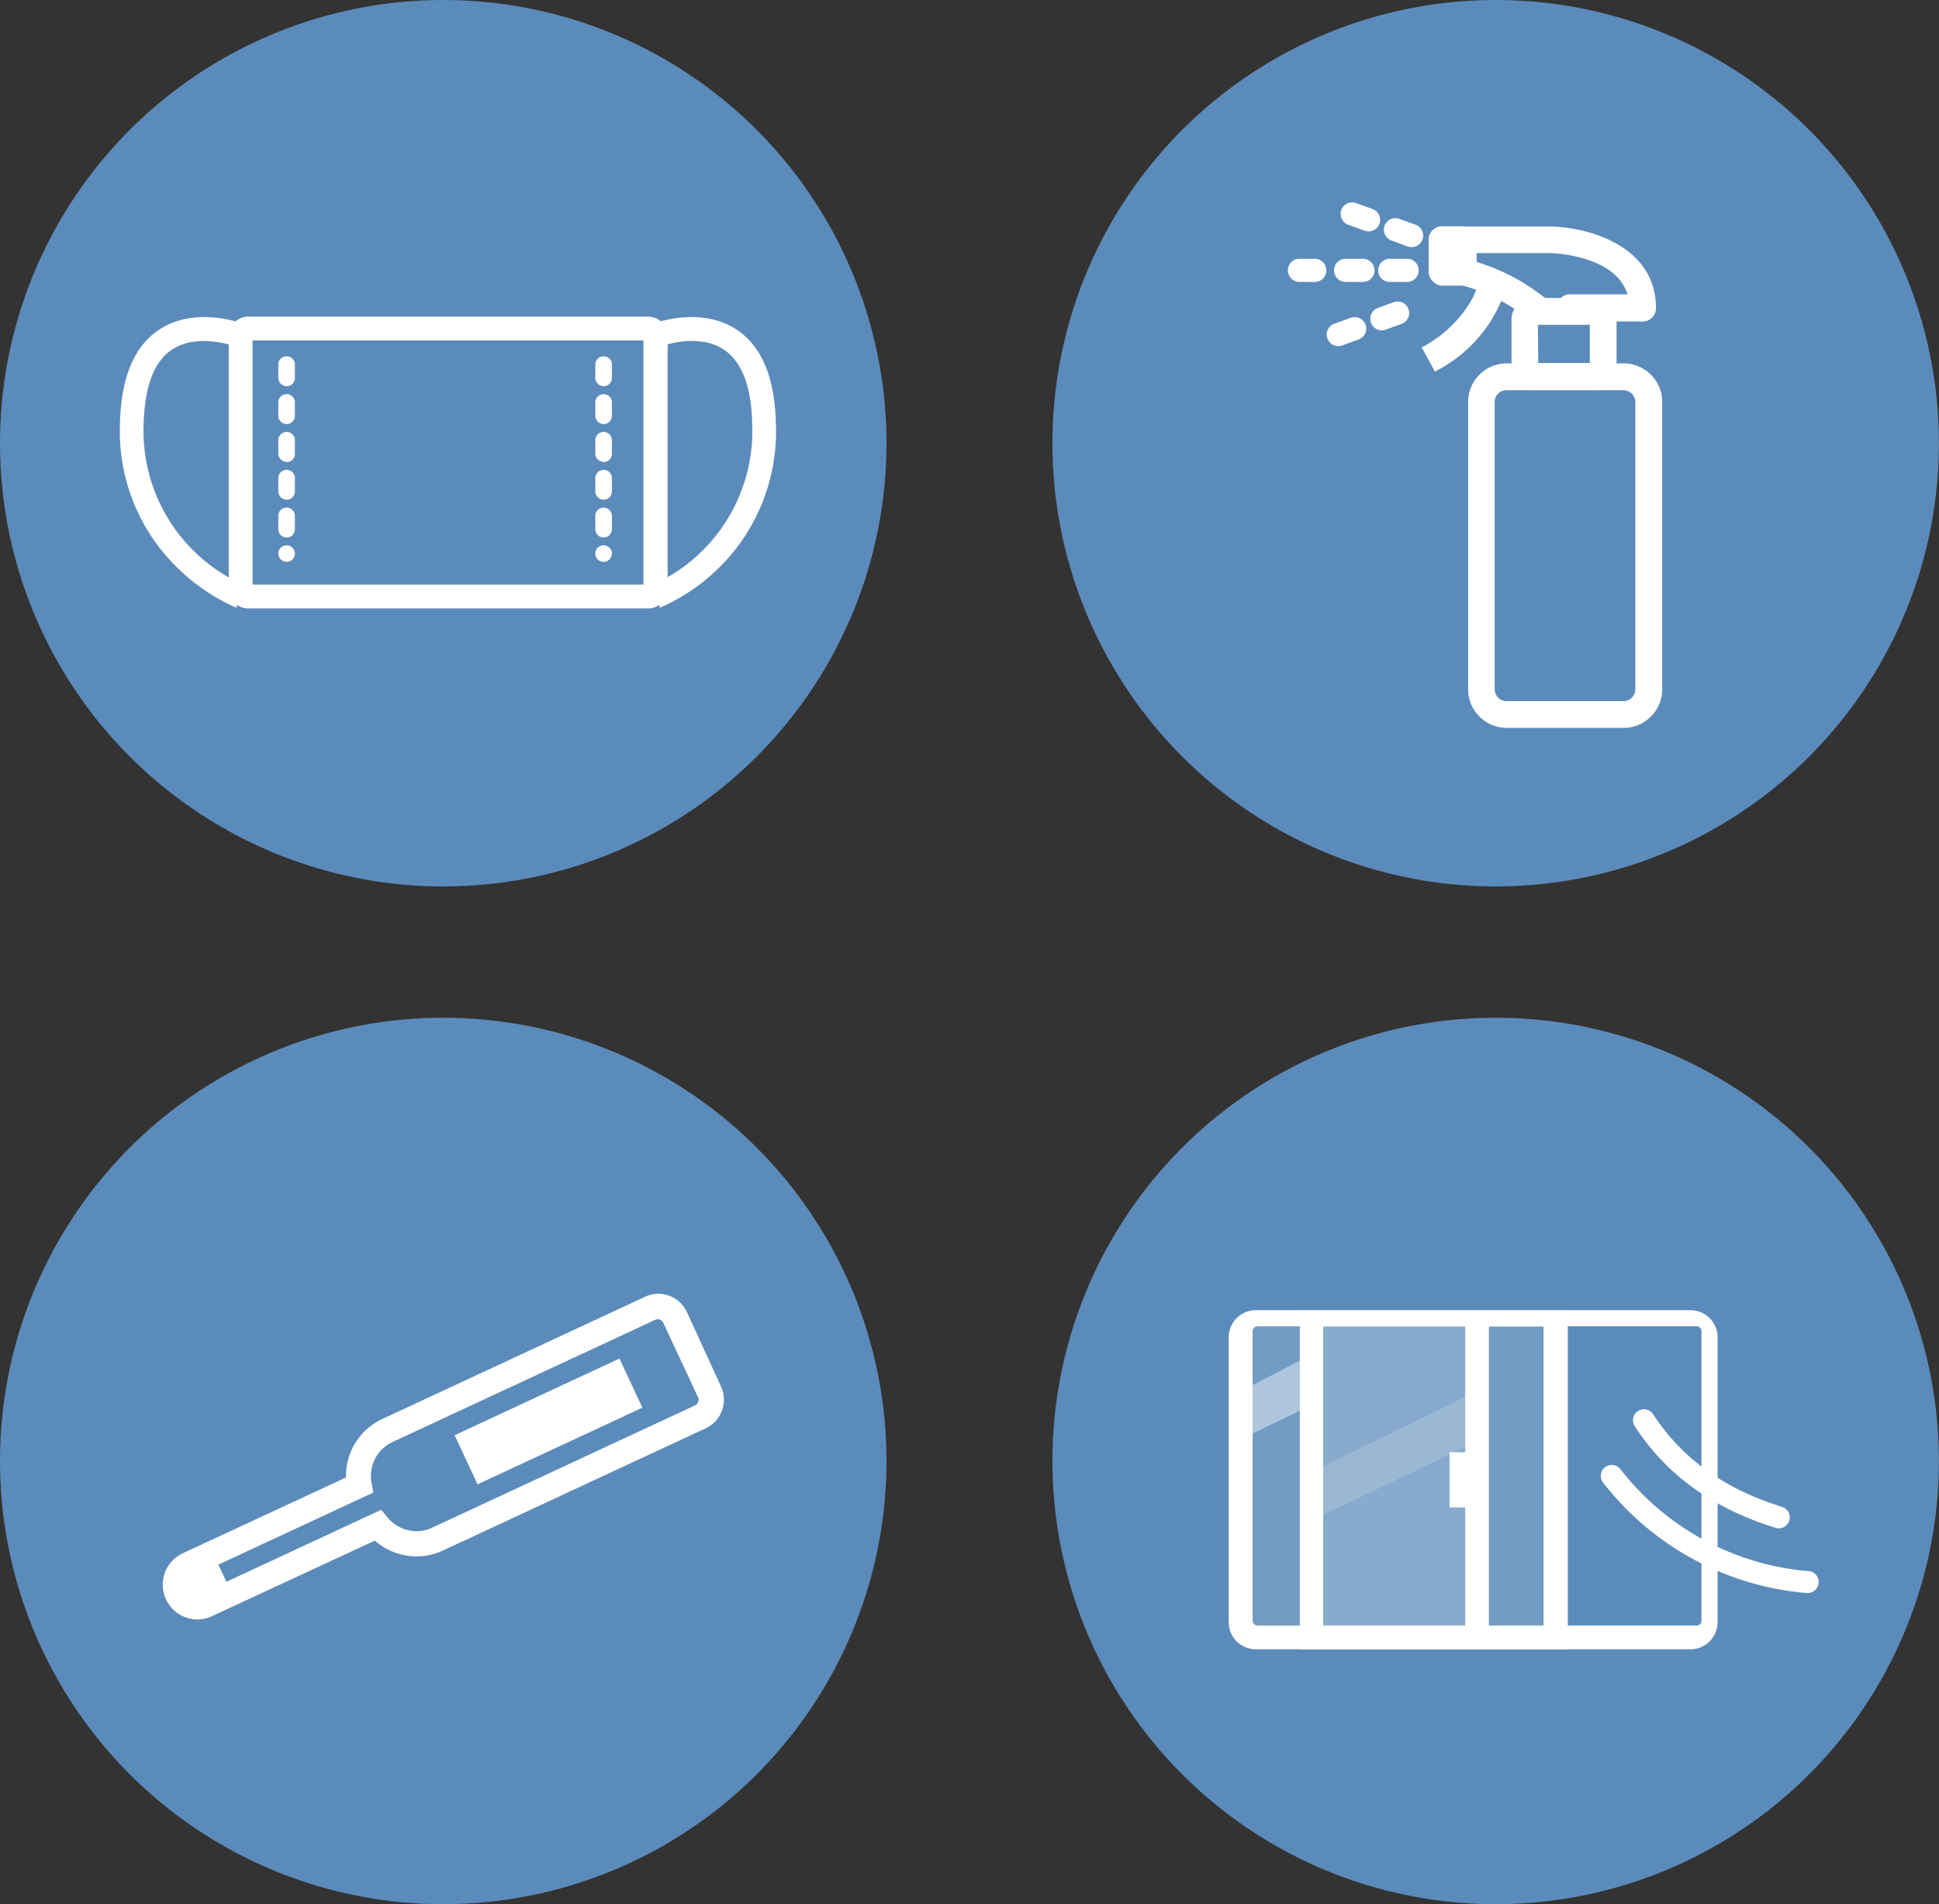 <svg xmlns="http://www.w3.org/2000/svg" viewBox="0 0 213.96 210.13"><rect x="0" y="0" width="213.96" height="210.13" fill="#333333" stroke="none"/><defs><style>.cls-1{isolation:isolate;}.cls-2{fill:#c3cfd9;}.cls-3{fill:#5b8bba;}.cls-4,.cls-5,.cls-6{fill:#fff;}.cls-5{opacity:0.15;}.cls-6{mix-blend-mode:multiply;opacity:0.42;}</style></defs><g class="cls-1"><g id="レイヤー_1" data-name="レイヤー 1"><path class="cls-2" d="M957-83.4v351H-41v-351H957m1-1H-42v353H958v-353Z"/><circle class="cls-3" cx="48.91" cy="48.91" r="48.91"/><path class="cls-4" d="M71.51,67.14H27.4A2.16,2.16,0,0,1,25.24,65V37.1a2.16,2.16,0,0,1,2.16-2.16H71.51a2.16,2.16,0,0,1,2.16,2.16V65A2.16,2.16,0,0,1,71.51,67.14ZM27.87,64.51H71V37.57H27.87Z"/><path class="cls-4" d="M31.63,62a.92.92,0,0,1-.92-.91V61a.92.92,0,0,1,1.83,0v.08A.91.91,0,0,1,31.63,62Zm0-2.69a.92.92,0,0,1-.92-.91V56.84a.92.92,0,0,1,1.83,0v1.57A.91.91,0,0,1,31.63,59.32Zm0-4.17a.92.92,0,0,1-.92-.92V52.67a.92.92,0,0,1,1.83,0v1.56A.92.92,0,0,1,31.63,55.15Zm0-4.18a.92.92,0,0,1-.92-.91V48.49a.92.92,0,0,1,1.83,0v1.57A.91.91,0,0,1,31.63,51Zm0-4.17a.92.92,0,0,1-.92-.92V44.32a.92.92,0,0,1,1.83,0v1.56A.92.92,0,0,1,31.63,46.8Zm0-4.18a.92.92,0,0,1-.92-.91V40.14a.92.92,0,0,1,1.83,0v1.57A.91.91,0,0,1,31.63,42.62Z"/><path class="cls-4" d="M66.6,62a.91.91,0,0,1-.91-.91V61a.92.92,0,0,1,1.83,0v.08A.92.92,0,0,1,66.6,62Zm0-2.69a.91.91,0,0,1-.91-.91V56.84a.92.92,0,0,1,1.83,0v1.57A.92.92,0,0,1,66.6,59.32Zm0-4.17a.92.92,0,0,1-.91-.92V52.67a.92.92,0,0,1,1.83,0v1.56A.92.92,0,0,1,66.6,55.15Zm0-4.18a.91.91,0,0,1-.91-.91V48.49a.92.92,0,0,1,1.83,0v1.57A.92.92,0,0,1,66.6,51Zm0-4.17a.92.92,0,0,1-.91-.92V44.32a.92.92,0,0,1,1.83,0v1.56A.92.92,0,0,1,66.6,46.8Zm0-4.18a.91.91,0,0,1-.91-.91V40.14a.92.92,0,0,1,1.83,0v1.57A.92.92,0,0,1,66.6,42.62Z"/><path class="cls-4" d="M26.08,67.06a21.6,21.6,0,0,1-6.56-4.46,21,21,0,0,1-6.28-15.91c.11-5,1.56-8.49,4.32-10.31,4.05-2.69,9.27-.66,9.49-.57l-1,2.45s-4.17-1.61-7.07.32c-2,1.32-3,4.07-3.13,8.17A18.61,18.61,0,0,0,27,64.6Z"/><path class="cls-4" d="M72.82,67.06l-.94-2.46A18.61,18.61,0,0,0,83,46.75c-.08-4.1-1.14-6.85-3.13-8.17-2.89-1.93-7-.34-7.07-.32l-1-2.45c.22-.09,5.43-2.12,9.49.57,2.76,1.82,4.21,5.3,4.32,10.31A21.08,21.08,0,0,1,79.39,62.6,21.45,21.45,0,0,1,72.82,67.06Z"/><circle class="cls-3" cx="165.04" cy="48.91" r="48.91"/><circle class="cls-3" cx="48.91" cy="161.22" r="48.91"/><circle class="cls-3" cx="165.04" cy="161.22" r="48.91"/><path class="cls-4" d="M21.79,178.71a3.83,3.83,0,0,1-3.47-2.22,3.82,3.82,0,0,1,1.86-5.09l18-8.36a6.92,6.92,0,0,1,4-6.45l29-13.49a3.38,3.38,0,0,1,1.46-.33,3.49,3.49,0,0,1,3.15,2L79.56,153a3.48,3.48,0,0,1-1.68,4.61l-29,13.49a6.91,6.91,0,0,1-2.92.65h0a7,7,0,0,1-4.6-1.74l-18,8.35A3.79,3.79,0,0,1,21.79,178.71Zm50.8-33.13a.71.71,0,0,0-.28.06l-29,13.49a4.12,4.12,0,0,0-2.31,4.5l.2,1.07-19.85,9.24a1,1,0,0,0,.43,2,1,1,0,0,0,.44-.1l19.85-9.24.69.85a4.18,4.18,0,0,0,3.2,1.52h0a4,4,0,0,0,1.73-.39l29-13.49a.65.65,0,0,0,.34-.38.65.65,0,0,0,0-.51L73.2,146A.68.68,0,0,0,72.59,145.58Z"/><rect class="cls-4" x="50.5" y="153.86" width="20.06" height="5.98" transform="translate(-60.52 40.18) rotate(-24.95)"/><path class="cls-4" d="M23.46,171.29l2.05,4.41-3.2,1.62a2.6,2.6,0,0,1-2.72-1.42,2.45,2.45,0,0,1,.67-2.91Z"/><path class="cls-4" d="M179.14,80.32H166.23A4.26,4.26,0,0,1,162,76.07V44.36a4.26,4.26,0,0,1,4.25-4.26h12.91a4.26,4.26,0,0,1,4.26,4.26V76.07A4.26,4.26,0,0,1,179.14,80.32ZM166.23,43.06a1.3,1.3,0,0,0-1.3,1.3V76.07a1.31,1.31,0,0,0,1.3,1.3h12.91a1.31,1.31,0,0,0,1.31-1.3V44.36a1.31,1.31,0,0,0-1.31-1.3Z"/><path class="cls-4" d="M169.74,35.65a1.48,1.48,0,0,1-1-.39A20.12,20.12,0,0,0,158.92,31a1.47,1.47,0,0,1-1.27-1.46V26.44A1.48,1.48,0,0,1,159.13,25h12.11c4,.1,11.49,2.11,11.49,9a1.48,1.48,0,0,1-1.48,1.48h-8a1.48,1.48,0,1,1,0-3h6.33c-1.27-4.22-7.9-4.53-8.4-4.55H160.61v.41a22.46,22.46,0,0,1,10.13,4.75,1.48,1.48,0,0,1,.09,2.09A1.47,1.47,0,0,1,169.74,35.65Z"/><path class="cls-4" d="M158.33,41l-1.45-2.66a13.7,13.7,0,0,0,5-4.44,9.34,9.34,0,0,0,1.21-2.42l2.93.79A15.48,15.48,0,0,1,158.33,41Z"/><rect class="cls-4" x="157.65" y="24.97" width="5.3" height="6.55" rx="1.48"/><path class="cls-4" d="M176,43.06h-6.83a2.39,2.39,0,0,1-2.38-2.38V35.26a2.39,2.39,0,0,1,2.38-2.38H176a2.38,2.38,0,0,1,2.38,2.38v5.42A2.38,2.38,0,0,1,176,43.06Zm-6.26-3h5.69V35.84H169.7Z"/><path class="cls-4" d="M155.38,31.11h-1.91a1.28,1.28,0,1,1,0-2.55h1.91a1.28,1.28,0,0,1,0,2.55Zm-5.1,0h-1.91a1.28,1.28,0,0,1,0-2.55h1.91a1.28,1.28,0,1,1,0,2.55Zm-5.09,0h-1.91a1.28,1.28,0,0,1,0-2.55h1.91a1.28,1.28,0,0,1,0,2.55Z"/><path class="cls-4" d="M155.77,27.27a1.35,1.35,0,0,1-.44-.07l-1.79-.66a1.27,1.27,0,1,1,.87-2.39l1.79.65a1.28,1.28,0,0,1,.76,1.64A1.26,1.26,0,0,1,155.77,27.27ZM151,25.53a1.29,1.29,0,0,1-.43-.07l-1.8-.66a1.27,1.27,0,1,1,.87-2.39l1.8.65a1.27,1.27,0,0,1-.44,2.47Z"/><path class="cls-4" d="M147.69,38.19a1.27,1.27,0,0,1-.44-2.47l1.8-.65a1.27,1.27,0,0,1,.87,2.39l-1.8.65A1.09,1.09,0,0,1,147.69,38.19Zm4.78-1.74a1.26,1.26,0,0,1-1.19-.84A1.27,1.27,0,0,1,152,34l1.79-.65a1.27,1.27,0,0,1,.87,2.39l-1.79.65A1.14,1.14,0,0,1,152.47,36.45Z"/><rect class="cls-5" x="144.57" y="145.47" width="26.93" height="35.35"/><rect class="cls-5" x="136.95" y="145.47" width="25.78" height="35.35"/><polygon class="cls-5" points="144.57 162.54 162.73 153.62 162.73 159.18 144.57 167.84 144.57 162.54"/><polygon class="cls-6" points="136.95 153.51 144.57 149.56 144.57 155.12 136.95 158.81 136.95 153.51"/><path class="cls-4" d="M186.53,182H138.58a3,3,0,0,1-3-3V147.58a3,3,0,0,1,3-3h47.95a3,3,0,0,1,3,3V179A3,3,0,0,1,186.53,182ZM138.22,146.9v31.94a.54.54,0,0,0,.54.54h48.45a.54.54,0,0,0,.54-.54V146.9a.54.54,0,0,0-.54-.54H138.76A.54.54,0,0,0,138.22,146.9Z"/><path class="cls-4" d="M173,182H143.43V144.62H173ZM146,179.38h24.33v-33H146Z"/><rect class="cls-4" x="159.95" y="160.26" width="2.61" height="6.08"/><rect class="cls-4" x="161.68" y="145.49" width="2.61" height="35.63"/><path class="cls-4" d="M199.42,175.79h-.09a31.8,31.8,0,0,1-22.41-12.15,1.21,1.21,0,1,1,1.92-1.47,29.32,29.32,0,0,0,20.68,11.2,1.21,1.21,0,0,1-.1,2.42Z"/><path class="cls-4" d="M196.27,168.65a1.13,1.13,0,0,1-.36-.06c-6.93-2.15-12-5.81-15.52-11.2a1.2,1.2,0,0,1,.35-1.67,1.21,1.21,0,0,1,1.68.35c3.19,4.89,7.84,8.23,14.21,10.21a1.21,1.21,0,0,1-.36,2.37Z"/></g></g></svg>